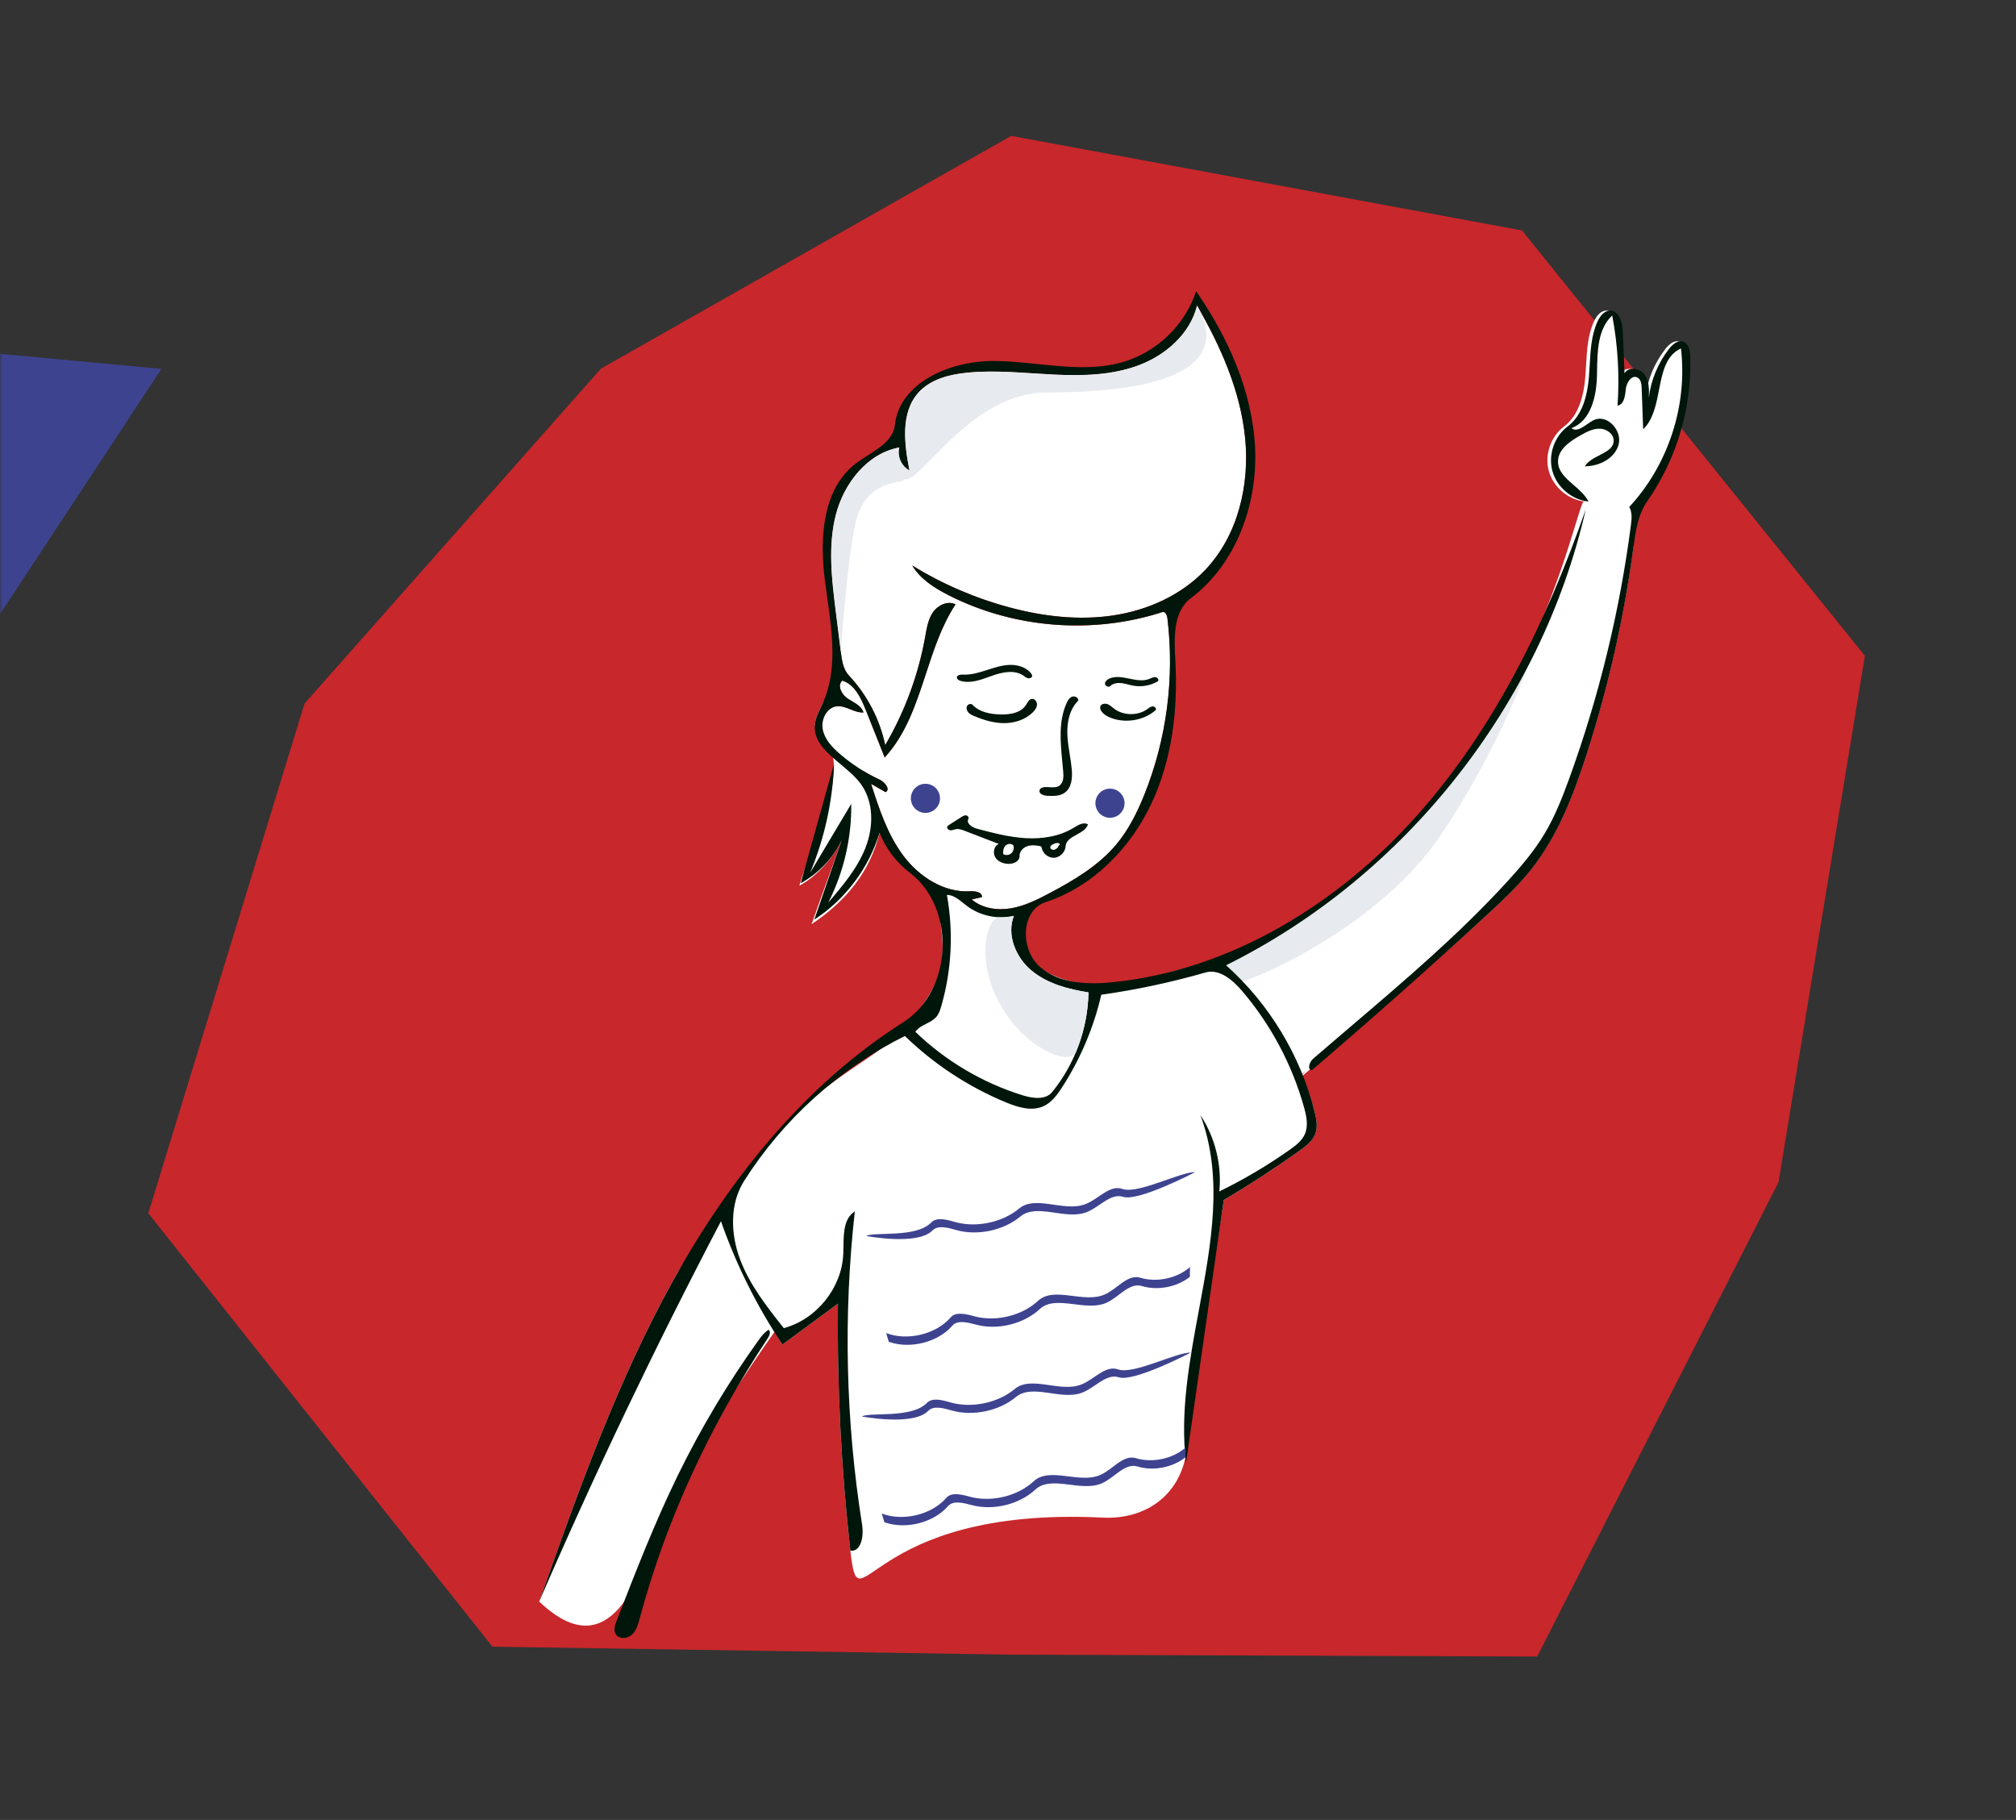 <?xml version="1.0" encoding="UTF-8"?>
<svg width="360px" height="325px" viewBox="0 0 360 325" version="1.1" xmlns="http://www.w3.org/2000/svg" xmlns:xlink="http://www.w3.org/1999/xlink">
    <rect x="0" y="0" width="360" height="325" fill="#333333" stroke="none"/>
    <title>Group 10582</title>
    <defs>
        <rect id="path-1" x="0" y="0" width="360" height="325"></rect>
    </defs>
    <g id="Mix" stroke="none" stroke-width="1" fill="none" fill-rule="evenodd">
        <g id="Tutorial4" transform="translate(0, -80)">
            <g id="Group-10582" transform="translate(0, 80)">
                <mask id="mask-2" fill="white">
                    <use xlink:href="#path-1"></use>
                </mask>
                <g id="Rectangle"></g>
                <g id="Group" mask="url(#mask-2)">
                    <g transform="translate(-40.857, 0)">
                        <rect id="Rectangle" fill="none" fill-rule="nonzero" x="58.248" y="0" width="325.217" height="325"></rect>
                        <polygon id="Path" fill="#C8272B" fill-rule="evenodd" points="221.431 24.264 312.639 41.154 373.871 117.115 358.452 211.111 315.356 295.817 221.431 295.482 128.786 294.057 67.339 216.654 95.239 125.639 148.164 65.833"></polygon>
                        <path d="M197.919,148.714 C196.271,155.483 192.161,160.761 185.787,165.032 C187.415,160.312 189.52,154.789 191.149,150.069 C189.58,153.289 186.751,156.448 183.602,158.164 C185.586,151.06 189.746,145.411 189.746,136.407 C189.746,133.169 186.233,130.668 186.37,129.351 C186.509,128.019 187.219,126.827 187.772,125.606 C190.861,118.776 199.031,151.514 197.919,148.714 Z" id="Path" fill="#FFFFFF" fill-rule="evenodd"></path>
                        <path d="M323.866,89.559 C323.791,89.551 323.715,89.543 323.64,89.532 C323.73,89.426 323.804,89.433 323.866,89.559 Z M274.006,191.254 C273.693,191.522 273.38,191.789 273.069,192.056 C272.812,192.056 271.786,190.316 270.359,187.897 C269.044,185.669 267.39,182.864 265.683,180.312 C264.193,178.083 262.561,176.074 261.392,174.633 C260.328,173.322 259.646,172.482 259.798,172.373 C263.09,170.005 266.522,167.806 269.952,165.608 C275.492,162.059 281.026,158.513 285.953,154.266 C299.113,142.926 308.271,128.681 313.753,116.458 C318.379,106.146 320.874,97.997 322.266,93.451 C322.95,91.217 323.367,89.854 323.64,89.532 C320.763,89.138 318.206,86.924 317.431,84.123 C316.634,81.25 317.763,77.942 320.152,76.154 C322.821,74.154 323.69,70.558 323.957,67.235 C324.013,66.55 324.051,65.859 324.089,65.167 C324.238,62.501 324.387,59.82 325.488,57.413 C325.919,56.471 326.659,55.49 327.694,55.466 C329.347,55.43 329.941,57.614 330.007,59.265 L330.304,66.666 C331.001,65.426 333.049,65.734 333.886,66.885 C334.724,68.035 334.705,69.577 334.65,70.998 C335.039,67.843 336.302,64.8 338.26,62.295 C338.874,61.508 339.799,60.7 340.751,61.001 C341.757,61.32 342.005,62.609 342.039,63.663 C342.341,72.808 339.602,82.027 334.354,89.526 C333.342,90.974 332.793,92.65 332.432,94.39 C332.566,95.609 332.626,96.924 332.477,98.021 C330.786,110.537 327.974,122.903 324.086,134.921 C321.773,142.07 319.013,149.22 314.372,155.133 C311.924,158.252 309.003,160.962 306.082,163.643 C297.13,171.858 286.255,181.159 276.629,189.392 C275.325,190.506 274.044,191.602 272.793,192.673 C272.727,192.673 273.165,192.179 274.006,191.254 Z" id="Shape" fill="#FFFFFF" fill-rule="evenodd"></path>
                        <path d="M176.753,232.563 C177.51,234.716 179.414,237.467 179.414,237.467 C179.414,237.467 166.16,256.18 161.111,266.871 C156.419,276.807 151.68,299.813 137.143,286 C144.066,266.425 151.037,246.746 161.111,228.585 C165.693,220.325 169.696,217.394 169.696,217.394 C169.696,217.394 174.103,225.029 176.753,232.563 Z" id="Path" fill="#FFFFFF" fill-rule="nonzero"></path>
                        <path d="M191.275,121.539 C190.294,122.379 191.138,124.021 192.213,124.737 C193.289,125.453 194.686,125.997 195.055,127.233 C193.416,127.333 191.936,125.949 190.304,126.131 C188.499,126.334 187.434,128.483 187.781,130.262 C188.127,132.04 189.459,133.454 190.835,134.638 C192.979,136.482 195.376,138.03 197.939,139.228 C198.878,139.667 199.919,140.992 198.993,141.455 C198.131,140.962 197.269,140.47 196.407,139.978 C197.846,144.448 199.332,149.007 202.142,152.773 C204.953,156.537 209.379,159.429 214.075,159.159 C214.98,159.107 216.291,159.301 216.206,160.202 C215.596,160.343 214.987,160.484 214.379,160.625 C216.259,162.224 218.943,162.615 221.379,162.203 C223.815,161.791 226.066,160.669 228.248,159.514 C232.626,157.197 236.997,154.614 240.179,150.823 C242.362,148.22 243.903,145.141 245.172,141.992 C249.186,132.027 250.628,121.043 249.32,110.383 C249.254,109.847 248.93,109.138 248.416,109.304 C235.955,113.336 221.91,112.227 210.24,106.288 C207.716,105.003 205.206,103.411 203.75,100.985 C209.151,104.308 215.039,106.842 221.168,108.48 C227.177,110.085 233.491,110.827 239.642,109.903 C245.793,108.979 251.781,106.298 256.062,101.795 C261.898,95.658 264.038,86.661 263.204,78.242 C262.37,69.822 258.854,61.884 254.615,54.557 C253.399,59.559 249.079,63.379 244.256,65.203 C239.433,67.027 234.139,67.137 228.988,66.885 C223.837,66.633 218.668,66.043 213.536,66.552 C210.358,66.868 207.013,67.723 204.875,70.092 C201.622,73.697 202.339,79.246 203.256,84.011 C201.826,83.257 201.038,81.464 201.451,79.903 C195.742,80.954 191.587,86.26 190.127,91.867 C188.668,97.475 189.376,103.388 190.093,109.137 C190.399,111.578 190.703,114.018 191.007,116.458 C191.193,117.948 191.427,119.545 192.456,120.641 C195.693,124.09 197.959,128.438 198.931,133.063 C202.419,127.11 204.846,120.539 206.064,113.75 C206.338,112.221 206.574,110.623 207.456,109.343 C208.337,108.062 210.096,107.227 211.488,107.922 C205.941,116.373 205.693,127.831 198.836,135.264 C197.712,132.442 196.587,129.619 195.463,126.795 C194.605,124.641 193.49,122.238 191.275,121.539 Z" id="Path" fill="#FFFFFF" fill-rule="evenodd"></path>
                        <path d="M272.97,205.45 C268.569,208.591 264.034,211.545 259.382,214.302 C258.361,221.413 255.986,235.079 254.154,246.599 C253.322,251.838 253.322,256.295 252.61,259.958 C251.161,267.409 245.081,271.37 237.771,271.009 C194.988,268.898 194.351,291.565 192.71,276.923 C191.069,262.281 190.327,247.539 190.489,232.806 C187.186,235.238 183.883,237.671 180.579,240.103 C179.517,238.51 170.233,223.539 170.705,218.084 C171.219,212.136 177.82,203.5 185.359,196.701 C190.055,192.465 195.544,189.379 198.839,186.762 C200.17,185.704 207.106,179.436 208.715,173.314 C210.399,166.907 206.792,160.641 209.943,159.803 C212.431,159.141 214.019,161.104 216.813,162.354 C218.961,163.315 222.505,161.608 223.335,162.966 C224.166,164.324 223.064,169.693 225.168,171.756 C229.068,175.579 237.117,176.22 237.771,176.151 C246.483,175.226 255.599,171.265 258.229,172.25 C267.266,175.638 274.132,192.649 275.599,198.486 C275.934,199.818 276.21,201.256 275.712,202.536 C275.22,203.796 274.073,204.663 272.97,205.45 Z" id="Path" fill="#FFFFFF" fill-rule="evenodd"></path>
                        <path d="M262.42,175.209 C262.149,174.86 261.887,174.553 261.639,174.282 C260.443,172.971 259.594,172.519 259.798,172.373 C268.408,166.18 277.975,161.142 285.953,154.266 C299.113,142.926 308.271,128.681 313.753,116.458 C317.949,107.103 311.983,128.564 298.075,149.211 C286.637,166.192 262.888,175.812 262.42,175.209 Z" id="Path" fill="#E7EAEE" fill-rule="evenodd"></path>
                        <path d="M272.97,205.45 C274.072,204.663 275.22,203.796 275.712,202.535 C276.21,201.256 275.933,199.818 275.599,198.485 C273.082,188.477 267.502,179.256 259.798,172.373 C291.839,156.498 316.089,125.758 324.034,90.949 C317.106,110.751 307.81,130.057 293.823,145.712 C279.837,161.367 260.733,173.155 239.835,175.371 C235.186,175.865 230,175.718 226.51,172.613 C223.019,169.509 223.127,162.556 227.57,161.102 C235.926,158.368 242.606,151.603 246.379,143.675 C250.153,135.747 251.23,126.748 250.739,117.985 C250.517,113.996 250.294,109.253 253.489,106.843 C261.571,100.747 265.439,90.137 264.979,80.036 C264.519,69.936 260.197,60.331 254.456,52 C252.532,57.908 247.596,62.751 241.645,64.571 C236.655,66.097 231.422,65.557 226.169,65.016 C223.608,64.752 221.042,64.487 218.498,64.461 C210.735,64.382 201.518,68.197 200.654,75.897 C200.372,78.417 198.089,79.873 195.834,81.311 C195.101,81.778 194.372,82.244 193.714,82.744 C187.74,87.285 187.207,96.011 188.138,103.446 C188.272,104.519 188.424,105.602 188.577,106.688 C189.484,113.137 190.415,119.762 187.771,125.606 C187.654,125.865 187.53,126.123 187.406,126.382 C186.943,127.339 186.479,128.301 186.37,129.351 C186.055,132.363 188.464,134.381 190.942,136.457 C192.258,137.558 193.593,138.677 194.551,139.969 C196.918,143.162 196.863,147.646 195.422,151.348 C193.981,155.05 191.353,158.148 188.77,161.169 C191.527,155.74 192.945,149.64 192.864,143.554 L185.516,155.87 C188.092,149.707 189.546,143.08 189.789,136.407 L183.838,157.719 C186.986,156.003 189.579,153.289 191.149,150.069 L186.263,164.229 C191.801,160.626 196.006,155.028 197.919,148.714 C199.031,151.514 200.918,154.004 203.315,155.833 C211.634,162.178 210.996,176.939 202.161,182.547 C184.609,193.685 171.186,210.424 161.111,228.584 C151.037,246.745 144.066,266.425 137.143,286 C147.118,262.972 157.947,240.312 169.601,218.084 C172.317,225.844 176.015,233.26 180.579,240.103 L190.489,232.806 C190.326,247.538 191.069,262.28 192.71,276.923 C194.659,277.129 195.12,274.277 194.813,272.344 C191.872,253.842 191.43,234.945 193.504,216.327 C191.546,217.574 191.508,220.175 191.473,222.609 C191.466,223.07 191.459,223.525 191.44,223.963 C191.172,229.997 186.663,235.605 180.819,237.173 C177.805,233.364 174.745,229.474 173.03,224.933 C171.314,220.391 171.127,215.007 173.726,210.905 C180.704,199.885 190.752,190.822 202.441,185.005 C207.642,190.049 213.808,194.098 220.509,196.867 C222.639,197.748 225.092,198.494 227.19,197.542 C228.639,196.883 229.633,195.529 230.499,194.194 C233.773,189.135 236.159,183.505 237.517,177.637 C243.796,176.747 250.013,175.419 256.107,173.668 C258.573,172.96 260.943,174.959 262.609,176.906 C267.779,182.946 271.605,190.127 273.731,197.782 C274.165,199.343 274.518,201.058 273.861,202.539 C273.334,203.73 272.241,204.56 271.177,205.312 C267.193,208.129 262.981,210.621 258.595,212.758 C259.057,208.005 257.841,203.106 255.21,199.118 C259.357,210.234 257.164,222.025 254.949,233.937 C253.257,243.036 251.552,252.206 252.648,261.201 L259.382,214.301 C264.034,211.545 268.569,208.591 272.97,205.45 Z M191.275,121.539 C193.49,122.237 194.605,124.64 195.463,126.794 L198.836,135.264 C202.66,131.118 204.429,125.719 206.208,120.288 C207.619,115.983 209.035,111.658 211.488,107.921 C210.096,107.226 208.337,108.062 207.455,109.343 C206.633,110.536 206.373,112.009 206.119,113.442 C206.1,113.545 206.082,113.647 206.064,113.75 C204.846,120.539 202.419,127.109 198.931,133.062 C197.959,128.437 195.693,124.089 192.456,120.64 C191.427,119.544 191.193,117.947 191.007,116.458 L190.093,109.137 C189.376,103.388 188.667,97.475 190.127,91.867 C191.586,86.26 195.741,80.954 201.45,79.903 C201.038,81.463 201.826,83.257 203.256,84.01 C202.339,79.246 201.621,73.697 204.875,70.091 C207.012,67.723 210.358,66.867 213.536,66.552 C217.462,66.162 221.409,66.416 225.354,66.669 C226.566,66.747 227.777,66.825 228.988,66.884 C234.139,67.136 239.433,67.027 244.256,65.203 C249.079,63.379 253.399,59.558 254.615,54.556 C258.854,61.883 262.37,69.822 263.204,78.241 C264.037,86.661 261.898,95.657 256.062,101.795 C251.781,106.298 245.793,108.978 239.642,109.902 C233.491,110.827 227.177,110.084 221.168,108.479 C215.039,106.842 209.151,104.308 203.749,100.985 C205.206,103.411 207.716,105.003 210.24,106.287 C221.909,112.226 235.955,113.335 248.415,109.304 C248.93,109.137 249.254,109.847 249.32,110.382 C250.627,121.043 249.186,132.027 245.172,141.992 C243.903,145.14 242.362,148.22 240.179,150.822 C236.997,154.614 232.626,157.197 228.248,159.513 C226.066,160.668 223.815,161.791 221.379,162.202 C218.943,162.614 216.259,162.223 214.378,160.625 L216.205,160.202 C216.29,159.3 214.98,159.106 214.075,159.158 C209.379,159.429 204.952,156.536 202.141,152.772 C199.331,149.007 197.846,144.447 196.407,139.978 L198.993,141.454 C199.919,140.991 198.878,139.666 197.939,139.228 C195.376,138.03 192.979,136.481 190.835,134.637 C189.459,133.454 188.127,132.04 187.78,130.261 C187.434,128.482 188.499,126.334 190.304,126.131 C191.14,126.037 191.937,126.355 192.735,126.674 C193.494,126.978 194.256,127.282 195.054,127.232 C194.766,126.266 193.85,125.723 192.95,125.19 C192.699,125.042 192.448,124.893 192.213,124.737 C191.138,124.021 190.293,122.378 191.275,121.539 Z M213.531,161.784 C215.885,163.552 219.037,164.217 221.907,163.551 C220.566,166.96 222.254,170.991 225.075,173.334 C227.896,175.676 231.604,176.643 235.228,177.221 C235.121,183.644 232.804,190.01 228.754,195.003 C227.564,196.471 225.264,196.152 223.458,195.591 C216.306,193.367 209.691,189.45 204.308,184.252 C204.773,183.577 205.514,183.198 206.259,182.817 C206.944,182.467 207.632,182.115 208.108,181.532 C208.539,181.002 208.753,180.334 208.943,179.679 C210.8,173.248 211.146,166.387 209.943,159.802 C211.074,159.82 211.999,160.564 212.904,161.29 C213.113,161.459 213.321,161.627 213.531,161.784 Z M323.064,77.756 C321.212,78.799 319.121,80.216 319.074,82.34 C319.035,84.154 320.434,85.37 321.878,86.624 C322.897,87.509 323.938,88.413 324.509,89.559 C321.54,89.253 318.87,86.997 318.073,84.123 C317.277,81.25 318.406,77.942 320.793,76.154 C323.464,74.154 324.333,70.558 324.599,67.235 C324.655,66.55 324.693,65.859 324.732,65.167 C324.88,62.501 325.03,59.82 326.131,57.413 C326.561,56.471 327.301,55.49 328.337,55.467 C329.99,55.43 330.583,57.614 330.65,59.265 L330.946,66.666 C331.644,65.426 333.692,65.734 334.529,66.885 C335.366,68.035 335.347,69.577 335.293,70.998 C335.682,67.843 336.945,64.8 338.903,62.295 C339.517,61.508 340.441,60.7 341.393,61.002 C342.399,61.32 342.647,62.609 342.682,63.663 C342.984,72.808 340.245,82.028 334.997,89.526 C333.325,91.916 332.919,94.93 332.528,97.825 L332.501,98.021 C330.811,110.538 327.999,122.903 324.111,134.921 C321.798,142.071 319.037,149.22 314.396,155.134 C311.949,158.252 309.027,160.962 306.106,163.643 C295.942,172.972 285.617,182.126 275.138,191.1 C274.246,191.1 274.655,189.656 275.329,189.074 C277.603,187.108 279.892,185.157 282.181,183.205 L282.184,183.204 L282.184,183.204 C291.805,175.003 301.433,166.796 309.962,157.483 C312.448,154.77 314.849,151.948 316.73,148.785 C318.54,145.741 319.841,142.425 321.051,139.097 C326.37,124.464 330.078,109.248 332.087,93.81 C332.232,92.702 332.351,91.501 331.792,90.534 C338.766,83.026 342.234,72.393 341.026,62.222 C338.309,63.471 337.718,66.503 337.109,69.625 C336.598,72.242 336.075,74.921 334.279,76.667 L334.011,69.277 C333.986,68.568 333.875,67.722 333.238,67.409 C332.185,66.894 331.275,68.377 331.168,69.544 C331.062,70.711 330.857,72.245 329.701,72.438 C330.079,67.06 329.759,61.634 328.752,56.339 C326.164,58.748 326.103,62.681 326.046,66.264 L326.046,66.271 C326.043,66.49 326.039,66.707 326.036,66.923 C325.967,70.675 324.992,75.152 321.47,76.455 C322.319,77.115 323.276,76.452 324.253,75.774 C324.675,75.481 325.101,75.186 325.524,74.993 C327.869,73.924 330.555,76.878 329.899,79.368 C329.244,81.859 326.447,83.276 323.87,83.265 C324.411,82.365 325.466,81.82 326.481,81.296 C327.819,80.605 329.086,79.951 329.006,78.569 C328.935,77.367 327.633,76.542 326.428,76.55 C325.223,76.558 324.114,77.165 323.064,77.756 Z M211.726,120.96 C211.758,120.518 212.399,120.452 212.862,120.472 C214.286,120.528 215.679,120.11 217.03,119.675 L217.221,119.613 C218.51,119.197 219.817,118.774 221.174,118.735 C222.599,118.695 224.119,119.152 224.973,120.245 C225.085,120.389 225.189,120.559 225.165,120.737 C225.122,121.042 224.719,121.189 224.408,121.111 C224.166,121.051 223.964,120.904 223.763,120.758 C223.706,120.717 223.648,120.675 223.591,120.636 C222.013,119.56 219.832,120.024 218.017,120.673 C217.879,120.722 217.742,120.771 217.604,120.822 L217.603,120.823 C215.907,121.436 214.113,122.085 212.398,121.593 C212.073,121.499 211.704,121.285 211.726,120.96 Z M227.855,142.109 C228.938,142.161 230.112,142.187 230.995,141.556 C232.227,140.675 232.381,138.906 232.244,137.393 C232.163,136.497 232.021,135.607 231.879,134.717 L231.879,134.717 L231.879,134.717 L231.879,134.717 L231.879,134.717 L231.879,134.717 L231.879,134.717 C231.685,133.493 231.49,132.271 231.453,131.034 C231.389,128.898 231.876,126.614 233.399,125.122 C233.484,124.604 232.8,124.232 232.31,124.413 C231.819,124.594 231.526,125.094 231.313,125.573 C229.852,128.848 230.213,132.556 230.565,136.171 L230.565,136.171 L230.565,136.172 L230.565,136.172 L230.565,136.172 C230.618,136.722 230.672,137.268 230.718,137.812 C230.793,138.691 230.785,139.726 230.087,140.261 C229.568,140.659 228.888,140.616 228.213,140.572 L228.213,140.572 C227.992,140.558 227.771,140.543 227.557,140.545 C227.108,140.549 226.563,140.717 226.479,141.16 C226.362,141.787 227.221,142.079 227.855,142.109 Z M225.107,124.806 C225.617,124.734 226.05,125.289 226.035,125.813 C226.019,126.336 225.689,126.795 225.325,127.165 C224.004,128.504 222.092,129.122 220.227,129.133 C218.364,129.143 216.536,128.596 214.814,127.869 C214.442,127.712 214.062,127.539 213.786,127.239 C213.511,126.94 213.363,126.481 213.532,126.109 C213.7,125.736 214.251,125.569 214.531,125.865 C215.8,127.207 217.773,127.555 219.603,127.585 C221.258,127.614 223.146,127.311 224.059,125.905 C224.11,125.826 224.16,125.743 224.211,125.659 C224.442,125.271 224.685,124.866 225.107,124.806 Z M247.183,126.852 C245.12,128.64 241.929,129.198 239.312,128.227 C238.589,127.96 237.881,127.558 237.495,126.928 C237.344,126.682 237.247,126.381 237.356,126.116 C237.531,125.686 238.16,125.573 238.619,125.739 C238.965,125.865 239.245,126.097 239.525,126.329 C239.616,126.404 239.707,126.48 239.8,126.551 C241.447,127.815 244.038,127.852 245.725,126.634 L245.766,126.605 L245.795,126.583 L245.833,126.555 C246.102,126.356 246.383,126.149 246.72,126.143 C247.104,126.137 247.463,126.608 247.183,126.852 Z M178.115,237.466 C177.332,237.93 176.773,238.686 176.244,239.426 C170.809,247.01 166.012,255.046 161.916,263.423 C157.779,271.886 154.366,280.678 150.959,289.459 C150.671,290.203 150.387,291.065 150.771,291.766 C151.302,292.735 152.828,292.689 153.658,291.956 C154.487,291.223 154.801,290.088 155.086,289.021 C159.848,271.239 167.759,254.339 177.952,238.988 C178.262,238.52 178.55,237.824 178.115,237.466 Z M222.92,152.879 C222.959,153.757 221.916,154.259 221.055,154.266 C220.119,154.274 219.114,153.93 218.606,153.127 C218.098,152.325 218.34,151.039 219.22,150.711 L213.147,148.372 C212.637,148.176 212.096,147.976 211.558,148.067 C211.433,148.088 211.31,148.124 211.188,148.161 C210.982,148.223 210.777,148.284 210.565,148.27 C210.226,148.25 209.874,147.896 210.029,147.587 C210.086,147.473 210.199,147.398 210.307,147.329 L212.534,145.902 C212.786,145.741 213.065,145.573 213.361,145.603 C213.659,145.635 213.931,145.977 213.784,146.241 C213.346,147.025 214.436,147.755 215.292,147.982 C218.167,148.743 221.065,149.509 224.031,149.675 C226.997,149.842 230.071,149.37 232.615,147.805 C233.397,147.325 234.366,146.732 235.141,147.224 C234.843,148.097 233.966,148.58 233.108,149.052 C232.147,149.582 231.213,150.097 231.142,151.129 C231.069,152.194 230.135,153.126 229.091,153.176 C228.046,153.226 227.03,152.388 226.86,151.334 C226.833,151.167 226.637,151.102 226.474,151.073 C225.722,150.94 224.929,150.871 224.213,151.141 C223.498,151.41 222.886,152.102 222.92,152.879 Z M221.821,150.989 C221.487,150.571 220.786,150.633 220.412,151.016 C220.039,151.4 219.943,151.99 220,152.528 C220.443,152.78 221.036,152.727 221.427,152.396 C221.819,152.065 221.982,151.481 221.821,150.989 Z M229.774,151.306 C229.828,151.093 229.967,150.904 230.152,150.791 C229.922,150.384 229.319,150.544 228.906,150.755 C228.688,150.867 228.443,151.016 228.413,151.264 C228.377,151.568 228.723,151.802 229.021,151.765 C229.319,151.729 229.564,151.516 229.788,151.314 L229.774,151.306 Z M242.329,122.239 L242.329,122.239 L242.329,122.239 C242.613,122.312 242.896,122.385 243.185,122.438 C244.682,122.715 246.298,122.437 247.573,121.685 C247.912,121.484 247.597,120.961 247.192,120.923 C246.879,120.892 246.588,121.02 246.3,121.147 C246.215,121.184 246.131,121.221 246.046,121.254 C244.959,121.677 243.746,121.434 242.538,121.191 C241.278,120.938 240.023,120.686 238.925,121.195 C238.527,121.378 238.157,121.71 238.178,122.108 C238.198,122.506 238.826,122.814 239.119,122.512 C239.586,122.028 240.385,121.905 241.096,121.984 C241.516,122.03 241.922,122.135 242.329,122.239 Z" id="Shape" fill="#00160A" fill-rule="evenodd"></path>
                        <path d="M221.908,163.551 C221.066,163.746 220.199,163.828 219.335,163.8 C217.256,163.732 214.893,170.934 219.335,179.148 C223.699,187.219 231.922,190.448 232.986,187.893 C234.391,184.517 235.168,180.878 235.229,177.221 C231.605,176.644 227.897,175.676 225.076,173.334 C222.255,170.991 220.566,166.96 221.908,163.551 Z" id="Path" fill="#E7EAEE" fill-rule="evenodd"></path>
                        <ellipse id="Oval" fill="#3E4390" fill-rule="nonzero" cx="206.114" cy="142.566" rx="2.602" ry="2.6"></ellipse>
                        <ellipse id="Oval" fill="#3E4390" fill-rule="nonzero" cx="239.069" cy="143.433" rx="2.602" ry="2.6"></ellipse>
                        <path d="M210.919,236.734 C211.853,235.648 213.75,236.175 215.187,236.556 C219.014,237.571 223.661,236.433 226.511,233.784 C229.378,231.119 234.643,234.3 238.4,232.658 C240.666,231.669 242.5,228.962 244.783,229.659 C247.585,230.515 251.049,229.834 253.338,228.011 L253.338,227.469 L253.346,226.273 C251.07,228.283 247.42,229.066 244.494,228.172 C242.211,227.474 240.377,230.182 238.112,231.171 C234.353,232.813 229.088,229.632 226.221,232.298 C223.429,234.893 218.91,236.038 215.128,235.127 L214.373,234.931 C213.027,234.586 211.453,234.289 210.629,235.246 C208.029,238.268 202.883,239.52 199.095,238.05 L199.564,239.605 L199.787,239.682 C203.53,240.917 208.41,239.65 210.919,236.734 Z M207.372,219.731 C208.359,218.71 210.217,219.26 211.626,219.66 C215.377,220.723 220.059,219.739 223.033,217.262 C226.026,214.769 231.093,217.946 234.917,216.457 C237.222,215.559 239.19,213.003 241.423,213.726 C244.163,214.612 254.285,209.31 254.285,209.31 C251.729,209.239 244.246,213.185 241.416,212.353 L241.215,212.291 C238.982,211.568 237.013,214.125 234.708,215.022 C230.884,216.511 225.818,213.335 222.825,215.827 C219.91,218.255 215.355,219.248 211.643,218.286 L210.903,218.08 C209.583,217.718 208.033,217.395 207.163,218.297 C204.417,221.137 196.919,219.902 195.544,220.72 C195.544,220.72 204.721,222.473 207.372,219.731 Z" id="Shape" fill="#3E4390" fill-rule="evenodd"></path>
                        <path d="M210.138,268.959 C211.072,267.874 212.969,268.4 214.406,268.781 C218.233,269.796 222.88,268.659 225.729,266.01 C228.596,263.345 233.861,266.525 237.619,264.884 C239.885,263.894 241.719,261.187 244.002,261.885 C246.803,262.741 250.268,262.059 252.556,260.236 L252.557,259.694 L252.566,258.498 C250.288,260.508 246.639,261.291 243.713,260.397 C241.43,259.699 239.595,262.407 237.33,263.396 C233.573,265.038 228.307,261.857 225.44,264.523 C222.648,267.119 218.128,268.263 214.347,267.352 L213.593,267.156 C212.246,266.811 210.673,266.514 209.848,267.472 C207.248,270.494 202.101,271.745 198.313,270.276 L198.782,271.83 L199.006,271.908 C202.749,273.143 207.629,271.876 210.138,268.959 Z M206.59,251.957 C207.577,250.936 209.436,251.486 210.844,251.885 C214.595,252.948 219.278,251.965 222.252,249.487 C225.245,246.995 230.311,250.171 234.135,248.682 C236.44,247.785 238.409,245.228 240.642,245.951 C243.382,246.838 253.503,241.536 253.503,241.536 C250.948,241.465 243.466,245.411 240.634,244.578 L240.433,244.516 C238.2,243.793 236.233,246.35 233.927,247.248 C230.103,248.736 225.037,245.56 222.044,248.052 C219.129,250.48 214.573,251.474 210.862,250.512 L210.122,250.306 C208.802,249.943 207.253,249.621 206.382,250.522 C203.635,253.363 196.138,252.127 194.763,252.946 C194.763,252.946 203.94,254.698 206.59,251.957 Z" id="Shape" fill="#3E4390" fill-rule="evenodd"></path>
                        <path d="M202.274,85.507 C204.782,87.05 213.974,70.092 227.662,70.092 C256.673,70.092 258.854,61.884 254.615,54.557 C253.399,59.559 249.079,63.379 244.256,65.203 C239.433,67.027 234.139,67.137 228.988,66.885 C223.837,66.633 218.669,66.043 213.536,66.552 C210.359,66.868 207.013,67.723 204.875,70.092 C201.622,73.697 202.339,79.246 203.256,84.011 C201.826,83.257 201.038,81.464 201.451,79.903 C195.742,80.954 191.587,86.26 190.127,91.867 C188.668,97.475 189.376,103.388 190.094,109.137 C190.399,111.578 190.703,114.018 191.007,116.458 C191.007,116.458 192.307,96.8 194.07,91.867 C196.469,85.152 202.834,86.44 202.274,85.507 Z" id="Path" fill="#E7EAEE" fill-rule="evenodd"></path>
                        <polygon id="Path" fill="#3E4390" fill-rule="evenodd" points="69.681 65.878 0 59.365 33.435 120.933"></polygon>
                    </g>
                </g>
            </g>
        </g>
    </g>
</svg>